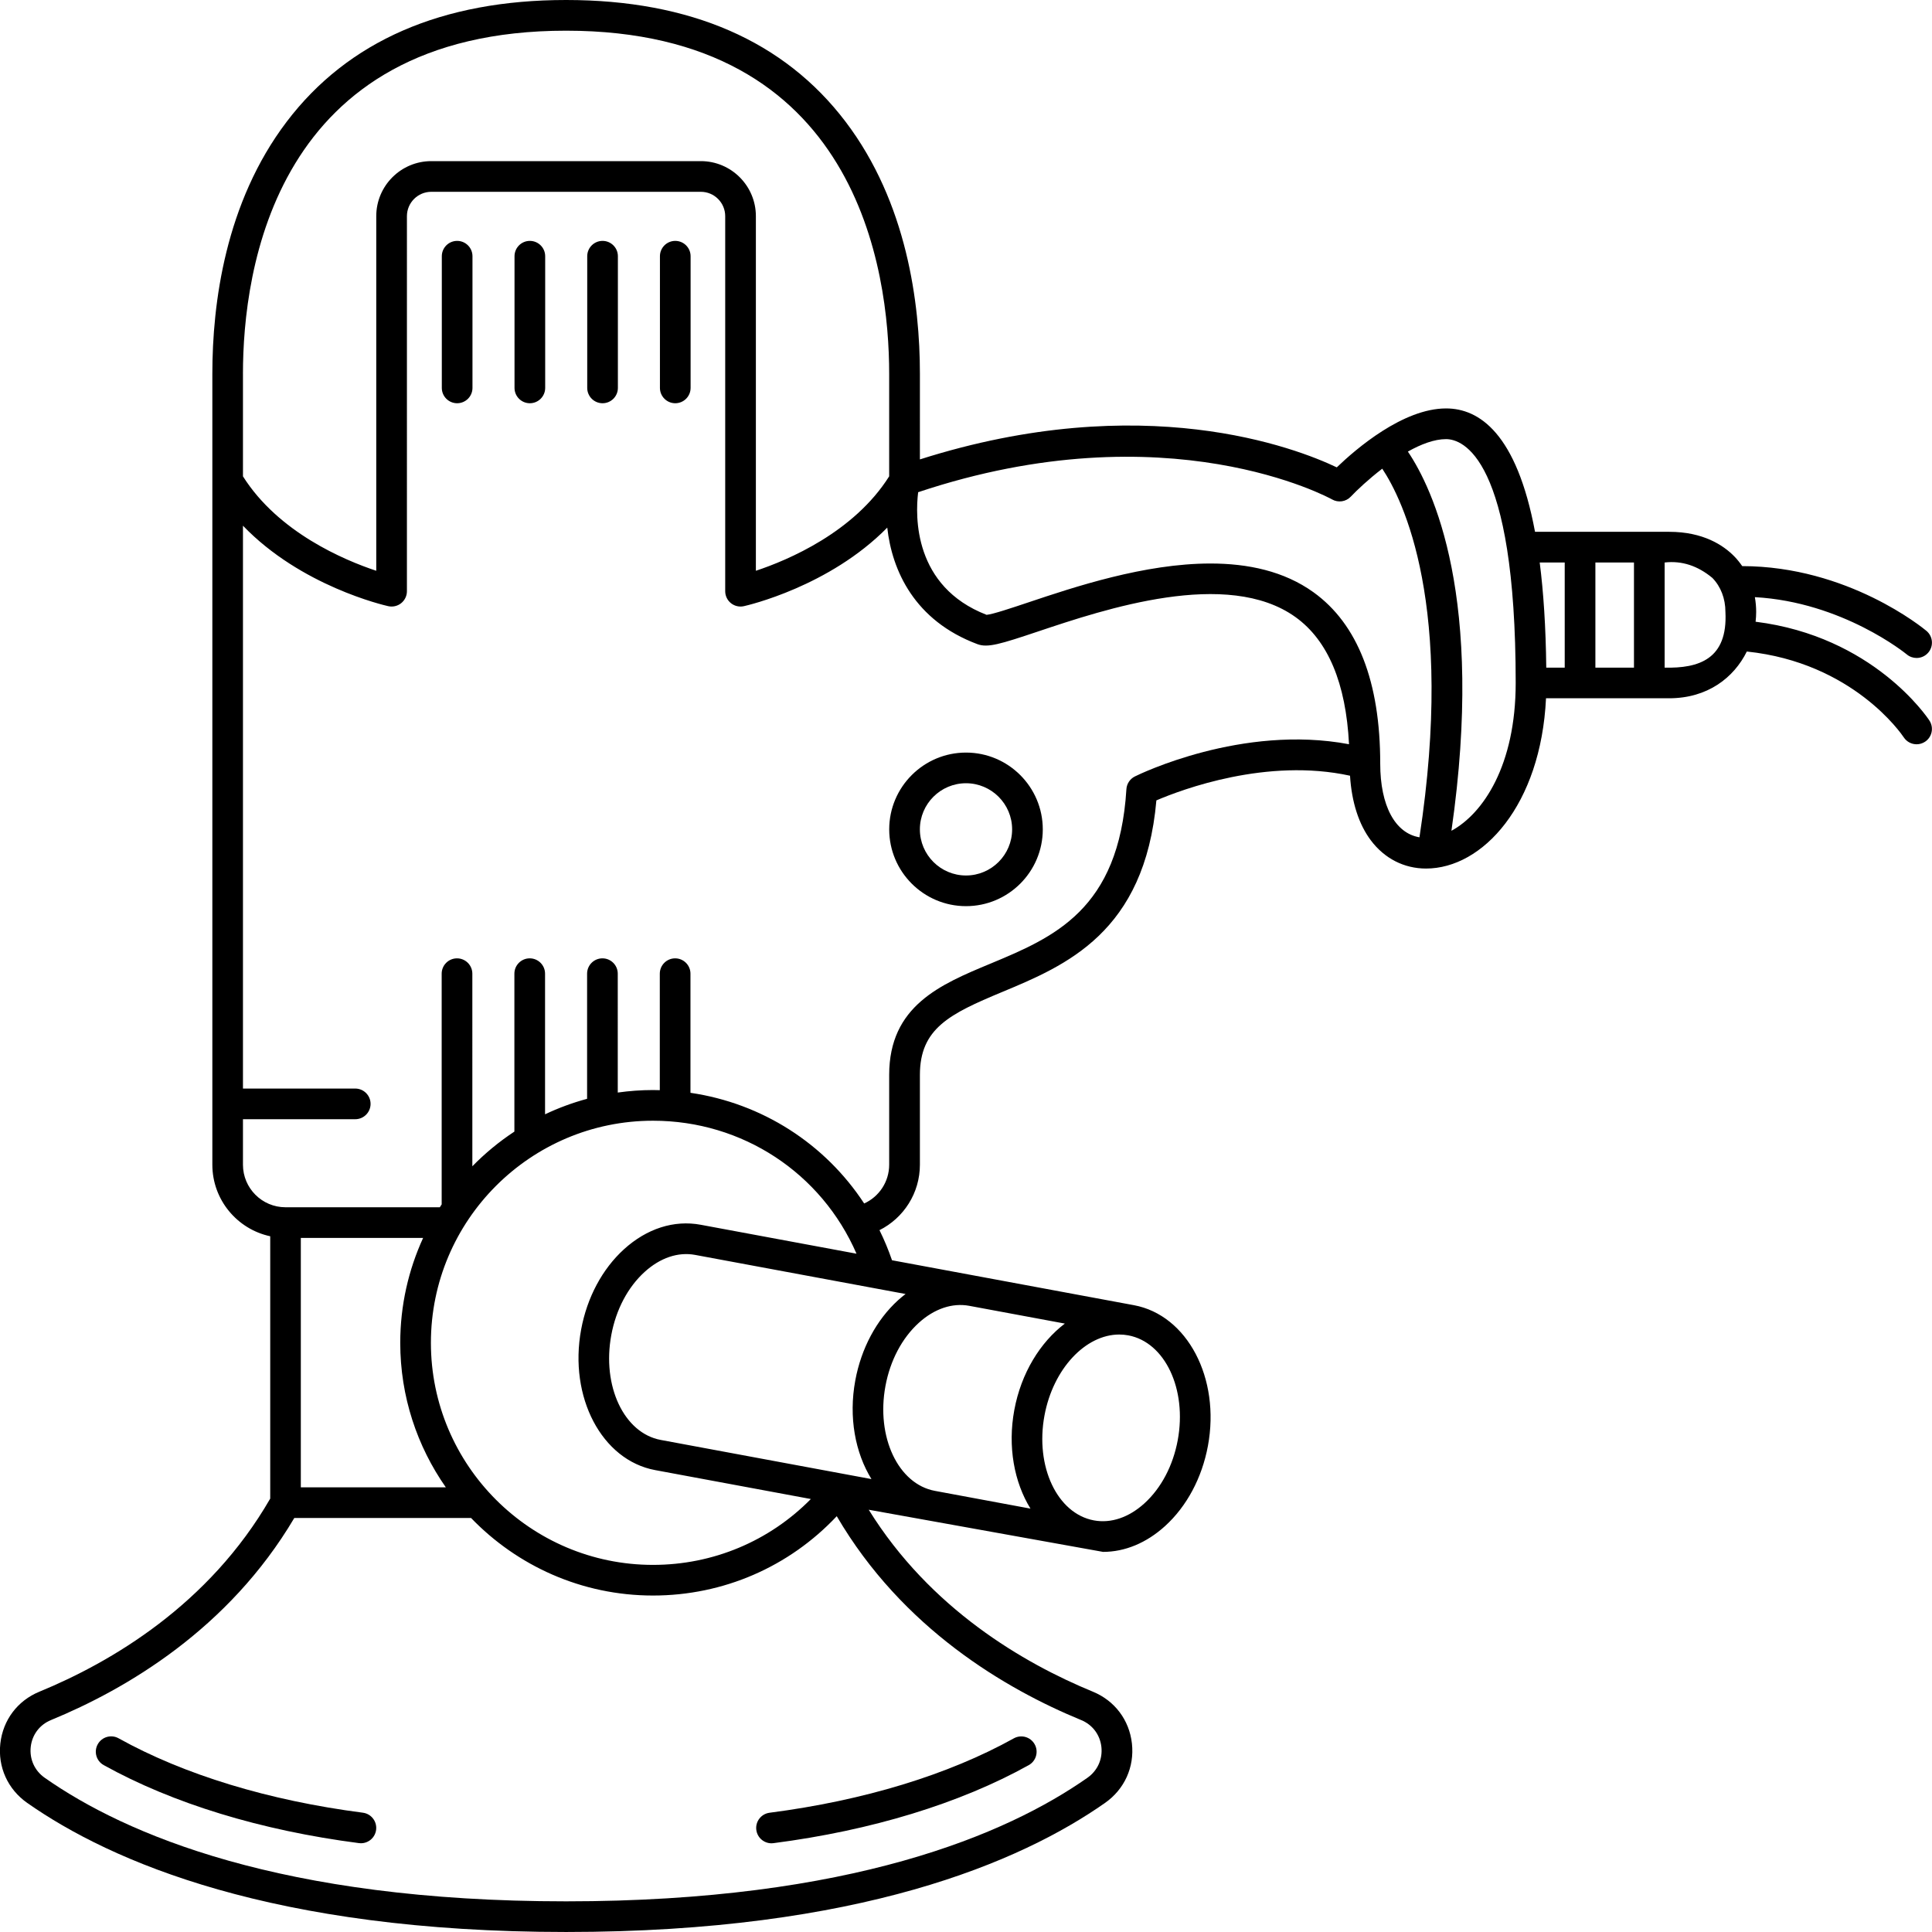<?xml version="1.0" encoding="UTF-8"?>
<svg width="1200pt" height="1200pt" version="1.1" viewBox="0 0 1200 1200" xmlns="http://www.w3.org/2000/svg">
 <path d="m225.38 1125.9c-58.488-7.57-110.96-23.551-151.72-46.211-4.59-2.555-10.395-0.898-12.949 3.699-2.555 4.598-0.898 10.395 3.699 12.949 42.852 23.82 97.672 40.574 158.53 48.453 0.418 0.051 0.828 0.082 1.234 0.082 4.715 0 8.812-3.504 9.434-8.301 0.668-5.223-3.016-10-8.23-10.672z"/>
 <path d="m469.76 1136.6c0.621 4.801 4.715 8.301 9.434 8.301 0.406 0 0.82-0.027 1.234-0.082 60.859-7.879 115.68-24.629 158.53-48.453 4.598-2.555 6.254-8.355 3.699-12.949-2.555-4.598-8.355-6.254-12.949-3.699-40.766 22.66-93.23 38.641-151.72 46.211-5.223 0.68-8.906 5.457-8.23 10.672z"/>
 <path d="m283.94 149.62c-5.258 0-9.523 4.266-9.523 9.523v81.793c0 5.258 4.266 9.523 9.523 9.523s9.523-4.266 9.523-9.523v-81.793c0-5.262-4.262-9.523-9.523-9.523z"/>
 <path d="m329.1 149.62c-5.258 0-9.523 4.266-9.523 9.523v81.793c0 5.258 4.266 9.523 9.523 9.523 5.258 0 9.523-4.266 9.523-9.523v-81.793c0-5.262-4.266-9.523-9.523-9.523z"/>
 <path d="m374.26 149.62c-5.258 0-9.523 4.266-9.523 9.523v81.793c0 5.258 4.266 9.523 9.523 9.523 5.258 0 9.523-4.266 9.523-9.523v-81.793c0-5.262-4.266-9.523-9.523-9.523z"/>
 <path d="m419.42 149.62c-5.258 0-9.523 4.266-9.523 9.523v81.793c0 5.258 4.266 9.523 9.523 9.523s9.523-4.266 9.523-9.523v-81.793c0-5.262-4.262-9.523-9.523-9.523z"/>
 <path d="m600 467.44c-26.301 0-47.695 21.395-47.695 47.695 0 26.301 21.395 47.695 47.695 47.695 26.301 0 47.695-21.395 47.695-47.695-0.004-26.301-21.398-47.695-47.695-47.695zm0 76.34c-15.797 0-28.648-12.852-28.648-28.648s12.852-28.648 28.648-28.648 28.648 12.852 28.648 28.648c-0.004 15.801-12.852 28.648-28.648 28.648z"/>
 <path d="m1198.4 447.55c-1.461-2.231-35.125-52.305-107.97-61.383 0.23-2.035 0.359-4.074 0.359-6.106 0-3.121-0.289-6.176-0.809-9.156 54.5 3.016 93.934 35.215 94.348 35.559 1.785 1.492 3.949 2.219 6.106 2.219 2.723 0 5.422-1.16 7.309-3.41 3.375-4.035 2.84-10.039-1.191-13.418-2.012-1.684-48.781-40.148-114.43-40.23-1.461-2.109-3.051-4.125-4.852-5.977-6.816-6.992-19.379-15.328-40.52-15.328l-83.324-0.004c-11.438-61.27-34.754-76.629-55.234-76.629-26.793 0-56.031 25.195-67.895 36.602-25.266-12.031-120.26-49.02-258.93-4.938l0.004-53.164c0-43.695-8.016-106.33-46.188-156.61-38.086-50.145-96.473-75.574-173.55-75.574-77.074 0-135.47 25.43-173.55 75.578-38.176 50.27-46.191 112.91-46.191 156.6v491.24c0 21.801 15.434 40.055 35.945 44.449v162.94c-38.043 65.988-98.848 101.62-143.39 119.94-13.559 5.574-22.617 17.602-24.238 32.168-1.629 14.633 4.602 28.422 16.668 36.887 52.164 36.578 152.58 80.191 334.76 80.191 182.18 0 282.59-43.613 334.75-80.195 12.066-8.465 18.301-22.254 16.668-36.887-1.621-14.57-10.68-26.594-24.238-32.168-42.961-17.664-101.04-51.445-139.24-113.02l145.55 26.18c13.547 0 26.961-5.539 38.547-16.07 13.457-12.234 22.906-29.918 26.594-49.801 7.805-42.012-12.812-81.199-45.957-87.355l-150.27-27.91c-2.223-6.461-4.82-12.699-7.781-18.695 15.062-7.539 25.105-23.078 25.105-40.648v-55.758c0-28.836 18.41-37.91 50.953-51.461 39.637-16.508 88.746-36.965 95.93-119.07 15.953-6.82 68.684-26.598 120.27-15.324 1.027 16.398 5.441 30.18 12.941 40.156 8.484 11.289 20.656 17.504 34.277 17.504 35.105 0 71.336-39.355 74.52-105.76h76.484c23.812 0 40.172-12.73 48.242-29.039 65.949 6.914 96.195 51.375 97.477 53.305 1.828 2.789 4.871 4.309 7.977 4.309 1.789 0 3.602-0.504 5.211-1.559 4.398-2.883 5.629-8.785 2.746-13.184zm-1047.5-215.36c0-64.082 19.559-213.13 200.69-213.13 181.13 0 200.69 149.05 200.69 213.13v63.672c-21.961 34.809-62.82 52.016-82.793 58.66v-220.26c0-18.848-15.332-34.18-34.18-34.18h-167.43c-18.848 0-34.18 15.332-34.18 34.18v220.26c-19.984-6.644-60.836-23.852-82.793-58.66l0.004-63.672zm520.64 836.18c7.019 2.887 11.711 9.113 12.551 16.656 0.844 7.609-2.398 14.781-8.68 19.188-49.914 35.008-146.61 76.742-323.82 76.742-177.2 0-273.9-41.734-323.82-76.742-6.281-4.406-9.523-11.578-8.68-19.188 0.84-7.543 5.531-13.77 12.551-16.656 46.727-19.215 110.36-56.512 151.14-125.51h109.81c28.574 29.652 68.645 48.156 112.98 48.156 43.727 0 84.547-17.824 114.15-49.281 40.766 69.715 104.83 107.31 151.81 126.63zm-394.62-144.55h-90.074v-154.91h75.957c-9.094 19.855-14.203 41.902-14.203 65.129 0 33.371 10.496 64.32 28.32 89.785zm130-10.715 96.719 17.965c-25.812 26.168-60.746 40.91-98.055 40.91-76.062 0-137.94-61.879-137.94-137.94 0-76.062 61.879-137.94 137.94-137.94 55.727 0 104.69 32.602 126.41 82.598l-96.773-17.973c-16.551-3.078-33.477 2.332-47.664 15.227-13.457 12.234-22.906 29.918-26.594 49.801-7.801 42.004 12.816 81.195 45.957 87.352zm288.27-84.207c1.867 0 3.738 0.168 5.606 0.516 22.82 4.238 36.594 33.465 30.711 65.152-2.938 15.82-10.285 29.734-20.68 39.184-9.672 8.789-20.809 12.559-31.375 10.594-22.816-4.238-36.594-33.465-30.711-65.152 5.406-29.086 25.531-50.293 46.449-50.293zm-124.54-7.234c9.672-8.793 20.812-12.559 31.371-10.594l59.367 11.027c-15.27 11.625-27.121 30.703-31.375 53.621-4.258 22.918-0.043 44.977 10.035 61.312l-59.367-11.027c-22.816-4.238-36.594-33.465-30.711-65.152 2.934-15.816 10.281-29.738 20.68-39.188zm-8.184-17.941c-1.57 1.203-3.117 2.473-4.629 3.844-13.457 12.234-22.906 29.918-26.594 49.801-4.254 22.918-0.043 44.977 10.035 61.312l-130.88-24.309c-22.816-4.238-36.594-33.465-30.711-65.152 2.938-15.82 10.285-29.734 20.68-39.184 9.672-8.793 20.809-12.562 31.375-10.594zm142.43-321.46c-3.051 1.516-5.062 4.547-5.269 7.945-4.613 75.082-45.312 92.031-84.664 108.42-30.812 12.832-62.68 26.102-62.68 69.043v55.758c0 10.574-6.258 19.879-15.535 24.07-24.277-37.055-63.266-62.191-107.89-68.738v-73.992c0-5.258-4.266-9.523-9.523-9.523s-9.523 4.266-9.523 9.523v72.359c-1.406-0.035-2.809-0.086-4.223-0.086-7.43 0-14.73 0.555-21.887 1.559l-0.004-73.832c0-5.258-4.266-9.523-9.523-9.523-5.258 0-9.523 4.266-9.523 9.523v77.723c-9.051 2.449-17.781 5.672-26.113 9.625v-87.348c0-5.258-4.266-9.523-9.523-9.523-5.258 0-9.523 4.266-9.523 9.523v98.086c-9.465 6.234-18.219 13.461-26.113 21.539l-0.004-119.62c0-5.258-4.266-9.523-9.523-9.523s-9.523 4.266-9.523 9.523v143.29c-0.391 0.594-0.77 1.195-1.148 1.793h-95.855c-14.57 0-26.422-11.852-26.422-26.422v-28.266h69.738c5.258 0 9.523-4.266 9.523-9.523 0-5.258-4.266-9.523-9.523-9.523h-69.738v-349.6c36.004 37.496 87.68 49.414 90.246 49.988 2.82 0.625 5.777-0.059 8.027-1.863 2.254-1.809 3.566-4.539 3.566-7.43l0.004-232.95c0-8.344 6.789-15.129 15.129-15.129h167.43c8.344 0 15.129 6.789 15.129 15.129v232.95c0 2.891 1.312 5.625 3.566 7.43 2.254 1.809 5.211 2.492 8.027 1.863 2.539-0.566 53.125-12.254 89.062-48.801 2.938 26.621 16.867 57.754 56 72.387 6.394 2.394 14.184-0.004 37.844-7.934 41.027-13.746 117.4-39.332 159.76-8.844 20.172 14.516 31.297 41.066 33.203 78.941-66.355-12.504-130.16 18.594-133 20.008zm176.76 37.805c-15.137-2.551-24.375-19.582-24.375-45.789 0-50.82-13.945-86.625-41.453-106.42-18.23-13.117-40.672-17.855-64-17.855-41.008 0-84.723 14.645-112.94 24.098-10.434 3.496-22.188 7.434-26.094 7.785-45.379-17.586-44.344-61.125-42.516-76.168 155-51.777 256.08 3.91 257.08 4.473 3.812 2.184 8.633 1.465 11.648-1.723 3.859-4.074 11.016-10.82 19.539-17.359 12.836 19.316 45.195 84.602 23.109 228.96zm19.852-4.055c20.871-145.03-11.66-212.71-27.051-235.53 8.105-4.555 16.402-7.734 23.691-7.734 10.152 0 43.277 10.922 43.277 151.46-0.004 51.301-20.316 81.191-39.918 91.805zm70.367-101.33h-11.465c-0.289-25.422-1.73-47.016-4.07-65.305h15.535zm43.012 0h-23.965v-65.305h23.965zm19.047 0v-65.305c10.781-1.234 20.637 2.09 29.645 9.574 5.231 5.363 8.109 12.863 8.109 21.117 1.523 29.418-16.582 35.102-37.754 34.613z"/>
</svg>
